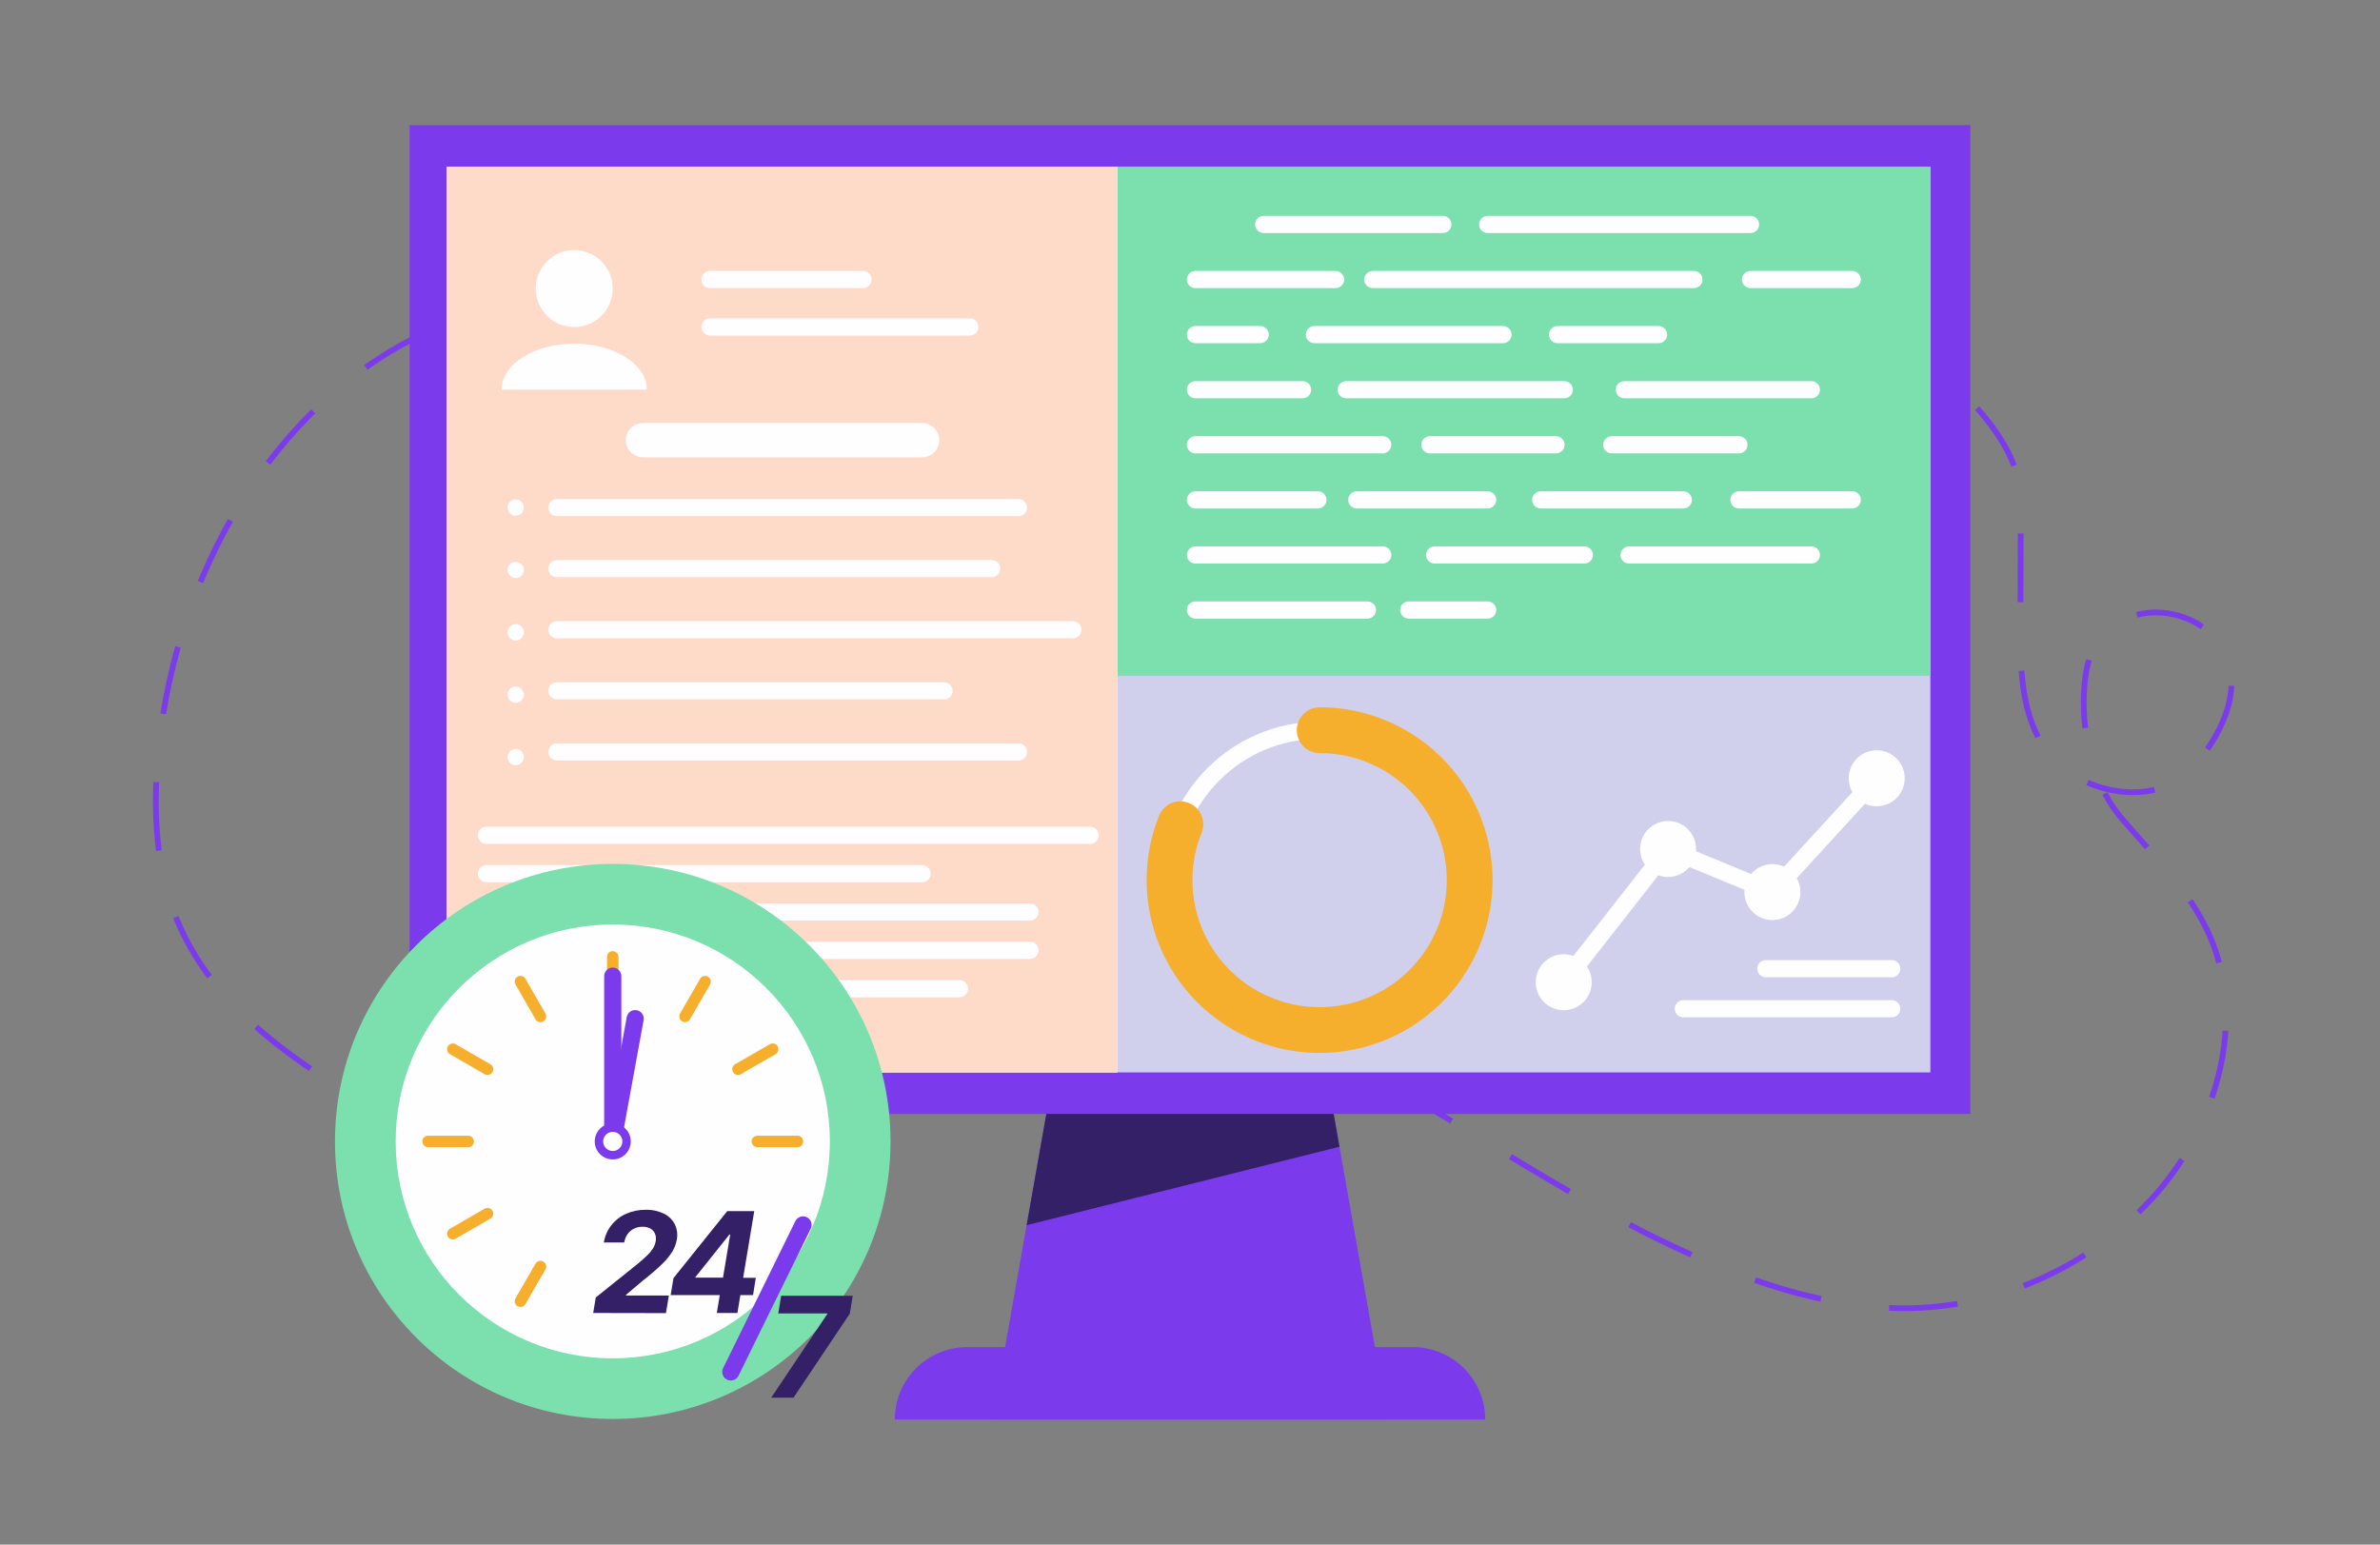 <svg width="416" height="270" viewBox="0 0 416 270" fill="none" xmlns="http://www.w3.org/2000/svg">
    <rect x="0" y="0" width="416" height="270" fill="#808080" stroke="none"/>
    <path d="M74.295 58.179C47.175 70.976 30.865 100.754 27.761 130.578C26.706 140.755 27.008 151.331 30.933 160.793C38.3 178.603 56.546 188.998 73.572 198.069C103.601 214.079 135.799 173.665 169.556 169.359C193.664 166.28 217.688 175.584 238.955 187.357C260.222 199.13 280.171 213.583 302.847 222.329C312.859 226.191 323.473 228.908 334.209 228.667C342.425 228.428 350.502 226.482 357.925 222.953C365.348 219.424 371.954 214.39 377.323 208.17C387.87 195.788 392.782 177.526 385.873 162.788C382.34 155.26 376.17 149.314 370.769 142.961C365.367 136.607 363.378 126.4 364.524 118.12C367.469 96.998 404.579 108.289 383.704 133.8C377.579 141.327 363.861 139.212 357.969 131.542C353.284 125.444 353.11 117.134 353.14 109.449L353.223 87.657C353.223 79.64 347.151 72.482 341.305 66.994C335.386 61.501 328.421 57.252 320.826 54.502C313.23 51.751 305.159 50.555 297.091 50.983"
          stroke="#7C3AED" stroke-miterlimit="10" stroke-dasharray="12 12"/>
    <path d="M242.564 248.126H173.436L188.699 161.885H227.293L242.564 248.126Z" fill="#7C3AED"/>
    <path d="M179.448 214.163L188.699 161.885H227.293L234.126 200.448L179.448 214.163Z" fill="#332066"/>
    <path d="M169.067 235.473H246.933C250.294 235.473 253.517 236.807 255.893 239.181C258.269 241.555 259.604 244.776 259.604 248.134H156.396C156.396 246.471 156.723 244.825 157.36 243.289C157.997 241.752 158.93 240.357 160.107 239.181C161.283 238.005 162.68 237.073 164.218 236.436C165.755 235.8 167.403 235.473 169.067 235.473Z"
          fill="#7C3AED"/>
    <path d="M344.409 21.867H71.591V194.719H344.409V21.867Z" fill="#7C3AED"/>
    <path d="M337.41 29.139H78.582V187.455H337.41V29.139Z" fill="#D0CFEC"/>
    <path d="M230.668 180.093C245.164 180.093 256.915 168.352 256.915 153.868C256.915 139.384 245.164 127.643 230.668 127.643C216.173 127.643 204.422 139.384 204.422 153.868C204.422 168.352 216.173 180.093 230.668 180.093Z"
          stroke="#FEFDFF" stroke-width="3" stroke-miterlimit="10" stroke-linecap="round"/>
    <path d="M230.668 127.635C236.283 127.638 241.749 129.441 246.262 132.78C250.775 136.118 254.096 140.815 255.738 146.18C257.38 151.545 257.256 157.295 255.384 162.585C253.511 167.874 249.99 172.424 245.337 175.564C240.684 178.705 235.146 180.271 229.536 180.032C223.926 179.793 218.541 177.761 214.173 174.237C209.804 170.712 206.683 165.879 205.268 160.45C203.853 155.02 204.219 149.281 206.312 144.075"
          stroke="#F6AE2D" stroke-width="8" stroke-miterlimit="10" stroke-linecap="round"/>
    <path d="M273.323 171.693L291.562 148.403L309.8 155.938L328.031 136.043" stroke="#FEFDFF" stroke-width="3"
          stroke-miterlimit="10" stroke-linecap="round"/>
    <path d="M273.323 176.584C276.027 176.584 278.22 174.394 278.22 171.692C278.22 168.989 276.027 166.799 273.323 166.799C270.619 166.799 268.426 168.989 268.426 171.692C268.426 174.394 270.619 176.584 273.323 176.584Z"
          fill="#FEFDFF"/>
    <path d="M291.562 153.295C294.266 153.295 296.458 151.105 296.458 148.403C296.458 145.7 294.266 143.51 291.562 143.51C288.857 143.51 286.665 145.7 286.665 148.403C286.665 151.105 288.857 153.295 291.562 153.295Z"
          fill="#FEFDFF"/>
    <path d="M309.8 160.831C312.505 160.831 314.697 158.64 314.697 155.938C314.697 153.236 312.505 151.045 309.8 151.045C307.096 151.045 304.903 153.236 304.903 155.938C304.903 158.64 307.096 160.831 309.8 160.831Z"
          fill="#FEFDFF"/>
    <path d="M328.031 140.936C330.736 140.936 332.928 138.745 332.928 136.043C332.928 133.341 330.736 131.15 328.031 131.15C325.327 131.15 323.135 133.341 323.135 136.043C323.135 138.745 325.327 140.936 328.031 140.936Z"
          fill="#FEFDFF"/>
    <path d="M337.418 29.139H195.291V118.127H337.418V29.139Z" fill="#7BE0AD"/>
    <path d="M260.026 39.232H305.973" stroke="#FEFDFF" stroke-width="3" stroke-miterlimit="10" stroke-linecap="round"/>
    <path d="M220.882 39.232H252.199" stroke="#FEFDFF" stroke-width="3" stroke-miterlimit="10" stroke-linecap="round"/>
    <path d="M305.973 48.861H323.752" stroke="#FEFDFF" stroke-width="3" stroke-miterlimit="10" stroke-linecap="round"/>
    <path d="M208.949 48.861H233.448" stroke="#FEFDFF" stroke-width="3" stroke-miterlimit="10" stroke-linecap="round"/>
    <path d="M239.949 48.861H296.082" stroke="#FEFDFF" stroke-width="3" stroke-miterlimit="10" stroke-linecap="round"/>
    <path d="M272.238 58.488H289.897" stroke="#FEFDFF" stroke-width="3" stroke-miterlimit="10" stroke-linecap="round"/>
    <path d="M229.742 58.488H262.708" stroke="#FEFDFF" stroke-width="3" stroke-miterlimit="10" stroke-linecap="round"/>
    <path d="M208.949 58.488H220.265" stroke="#FEFDFF" stroke-width="3" stroke-miterlimit="10" stroke-linecap="round"/>
    <path d="M283.923 68.123H316.61" stroke="#FEFDFF" stroke-width="3" stroke-miterlimit="10" stroke-linecap="round"/>
    <path d="M235.301 68.123H273.421" stroke="#FEFDFF" stroke-width="3" stroke-miterlimit="10" stroke-linecap="round"/>
    <path d="M208.949 68.123H227.678" stroke="#FEFDFF" stroke-width="3" stroke-miterlimit="10" stroke-linecap="round"/>
    <path d="M281.715 77.75H303.947" stroke="#FEFDFF" stroke-width="3" stroke-miterlimit="10" stroke-linecap="round"/>
    <path d="M249.931 77.75H271.974" stroke="#FEFDFF" stroke-width="3" stroke-miterlimit="10" stroke-linecap="round"/>
    <path d="M208.949 77.75H241.69" stroke="#FEFDFF" stroke-width="3" stroke-miterlimit="10" stroke-linecap="round"/>
    <path d="M303.947 87.379H323.752" stroke="#FEFDFF" stroke-width="3" stroke-miterlimit="10" stroke-linecap="round"/>
    <path d="M269.3 87.379H294.228" stroke="#FEFDFF" stroke-width="3" stroke-miterlimit="10" stroke-linecap="round"/>
    <path d="M237.155 87.379H260.026" stroke="#FEFDFF" stroke-width="3" stroke-miterlimit="10" stroke-linecap="round"/>
    <path d="M208.949 87.379H230.359" stroke="#FEFDFF" stroke-width="3" stroke-miterlimit="10" stroke-linecap="round"/>
    <path d="M284.751 97.006H316.61" stroke="#FEFDFF" stroke-width="3" stroke-miterlimit="10" stroke-linecap="round"/>
    <path d="M250.753 97.006H276.924" stroke="#FEFDFF" stroke-width="3" stroke-miterlimit="10" stroke-linecap="round"/>
    <path d="M208.949 97.006H241.69" stroke="#FEFDFF" stroke-width="3" stroke-miterlimit="10" stroke-linecap="round"/>
    <path d="M246.225 106.633H260.026" stroke="#FEFDFF" stroke-width="3" stroke-miterlimit="10" stroke-linecap="round"/>
    <path d="M308.647 169.328H330.66" stroke="#FEFDFF" stroke-width="3" stroke-miterlimit="10" stroke-linecap="round"/>
    <path d="M294.229 176.33H330.661" stroke="#FEFDFF" stroke-width="3" stroke-miterlimit="10" stroke-linecap="round"/>
    <path d="M208.949 106.633H239.015" stroke="#FEFDFF" stroke-width="3" stroke-miterlimit="10" stroke-linecap="round"/>
    <path d="M195.283 29.139H78.077V187.455H195.283V29.139Z" fill="white"/>
    <path d="M195.283 29.139H78.077V187.455H195.283V29.139Z" fill="#FEDAC9"/>
    <path d="M100.369 57.17C104.088 57.17 107.104 54.157 107.104 50.44C107.104 46.724 104.088 43.711 100.369 43.711C96.649 43.711 93.634 46.724 93.634 50.44C93.634 54.157 96.649 57.17 100.369 57.17Z"
          fill="#FEFDFF"/>
    <path d="M113.063 68.108H87.675C87.675 63.674 93.355 60.076 100.369 60.076C107.382 60.076 113.063 63.674 113.063 68.108Z"
          fill="#FEFDFF"/>
    <path d="M124.099 48.861H150.843" stroke="#FEFDFF" stroke-width="3" stroke-miterlimit="10" stroke-linecap="round"/>
    <path d="M124.099 57.156H169.526" stroke="#FEFDFF" stroke-width="3" stroke-miterlimit="10" stroke-linecap="round"/>
    <path d="M112.385 76.938H161.172" stroke="#FEFDFF" stroke-width="6" stroke-miterlimit="10" stroke-linecap="round"/>
    <path d="M90.146 90.155C90.936 90.155 91.577 89.515 91.577 88.725C91.577 87.935 90.936 87.295 90.146 87.295C89.355 87.295 88.714 87.935 88.714 88.725C88.714 89.515 89.355 90.155 90.146 90.155Z"
          fill="#FEFDFF"/>
    <path d="M90.146 101.056C90.936 101.056 91.577 100.415 91.577 99.626C91.577 98.836 90.936 98.195 90.146 98.195C89.355 98.195 88.714 98.836 88.714 99.626C88.714 100.415 89.355 101.056 90.146 101.056Z"
          fill="#FEFDFF"/>
    <path d="M90.146 111.962C90.936 111.962 91.577 111.322 91.577 110.532C91.577 109.742 90.936 109.102 90.146 109.102C89.355 109.102 88.714 109.742 88.714 110.532C88.714 111.322 89.355 111.962 90.146 111.962Z"
          fill="#FEFDFF"/>
    <path d="M90.146 122.862C90.936 122.862 91.577 122.222 91.577 121.432C91.577 120.642 90.936 120.002 90.146 120.002C89.355 120.002 88.714 120.642 88.714 121.432C88.714 122.222 89.355 122.862 90.146 122.862Z"
          fill="#FEFDFF"/>
    <path d="M90.146 133.769C90.936 133.769 91.577 133.128 91.577 132.338C91.577 131.549 90.936 130.908 90.146 130.908C89.355 130.908 88.714 131.549 88.714 132.338C88.714 133.128 89.355 133.769 90.146 133.769Z"
          fill="#FEFDFF"/>
    <path d="M97.348 88.725H178.024" stroke="#FEFDFF" stroke-width="3" stroke-miterlimit="10" stroke-linecap="round"/>
    <path d="M97.348 99.398H173.331" stroke="#FEFDFF" stroke-width="3" stroke-miterlimit="10" stroke-linecap="round"/>
    <path d="M97.348 110.08H187.531" stroke="#FEFDFF" stroke-width="3" stroke-miterlimit="10" stroke-linecap="round"/>
    <path d="M97.348 120.754H165.014" stroke="#FEFDFF" stroke-width="3" stroke-miterlimit="10" stroke-linecap="round"/>
    <path d="M97.348 131.436H178.024" stroke="#FEFDFF" stroke-width="3" stroke-miterlimit="10" stroke-linecap="round"/>
    <path d="M85.023 146.01H190.552" stroke="#FEFDFF" stroke-width="3" stroke-miterlimit="10" stroke-linecap="round"/>
    <path d="M85.023 152.717H161.172" stroke="#FEFDFF" stroke-width="3" stroke-miterlimit="10" stroke-linecap="round"/>
    <path d="M85.023 159.422H180.028" stroke="#FEFDFF" stroke-width="3" stroke-miterlimit="10" stroke-linecap="round"/>
    <path d="M85.023 166.129H180.028" stroke="#FEFDFF" stroke-width="3" stroke-miterlimit="10" stroke-linecap="round"/>
    <path d="M85.023 172.828H167.703" stroke="#FEFDFF" stroke-width="3" stroke-miterlimit="10" stroke-linecap="round"/>
    <path d="M85.023 179.535H112.385" stroke="#FEFDFF" stroke-width="3" stroke-miterlimit="10" stroke-linecap="round"/>
    <path d="M107.104 248.036C133.919 248.036 155.657 226.315 155.657 199.522C155.657 172.728 133.919 151.008 107.104 151.008C80.288 151.008 58.55 172.728 58.55 199.522C58.55 226.315 80.288 248.036 107.104 248.036Z"
          fill="#7BE0AD"/>
    <path d="M107.104 237.436C128.061 237.436 145.05 220.461 145.05 199.521C145.05 178.581 128.061 161.605 107.104 161.605C86.147 161.605 69.157 178.581 69.157 199.521C69.157 220.461 86.147 237.436 107.104 237.436Z"
          fill="#FEFDFF"/>
    <path d="M107.104 174.274V167.266" stroke="#F6AE2D" stroke-width="2" stroke-miterlimit="10" stroke-linecap="round"/>
    <path d="M94.47 177.663L90.967 171.588" stroke="#F6AE2D" stroke-width="2" stroke-miterlimit="10"
          stroke-linecap="round"/>
    <path d="M85.219 186.899L79.147 183.398" stroke="#F6AE2D" stroke-width="2" stroke-miterlimit="10"
          stroke-linecap="round"/>
    <path d="M81.836 199.521H74.823" stroke="#F6AE2D" stroke-width="2" stroke-miterlimit="10" stroke-linecap="round"/>
    <path d="M85.219 212.145L79.147 215.652" stroke="#F6AE2D" stroke-width="2" stroke-miterlimit="10"
          stroke-linecap="round"/>
    <path d="M94.47 221.389L90.967 227.456" stroke="#F6AE2D" stroke-width="2" stroke-miterlimit="10"
          stroke-linecap="round"/>
    <path d="M132.371 199.521H139.385" stroke="#F6AE2D" stroke-width="2" stroke-miterlimit="10" stroke-linecap="round"/>
    <path d="M128.989 186.899L135.061 183.398" stroke="#F6AE2D" stroke-width="2" stroke-miterlimit="10"
          stroke-linecap="round"/>
    <path d="M119.737 177.663L123.24 171.588" stroke="#F6AE2D" stroke-width="2" stroke-miterlimit="10"
          stroke-linecap="round"/>
    <path d="M111.021 178.061L107.104 199.521" stroke="#7C3AED" stroke-width="3" stroke-miterlimit="10"
          stroke-linecap="round"/>
    <path d="M107.104 170.639V199.521" stroke="#7C3AED" stroke-width="3" stroke-miterlimit="10" stroke-linecap="round"/>
    <path d="M107.104 202.668C108.843 202.668 110.253 201.259 110.253 199.521C110.253 197.784 108.843 196.375 107.104 196.375C105.365 196.375 103.955 197.784 103.955 199.521C103.955 201.259 105.365 202.668 107.104 202.668Z"
          fill="#7C3AED"/>
    <path d="M107.104 201.199C108.032 201.199 108.784 200.447 108.784 199.52C108.784 198.593 108.032 197.842 107.104 197.842C106.176 197.842 105.424 198.593 105.424 199.52C105.424 200.447 106.176 201.199 107.104 201.199Z"
          fill="#FEFDFF"/>
    <path d="M103.684 229.51L104.136 226.8L111.451 220.929C112.083 220.402 112.611 219.935 113.055 219.521C113.45 219.152 113.799 218.738 114.095 218.287C114.352 217.889 114.526 217.443 114.607 216.977C114.703 216.522 114.655 216.049 114.472 215.622C114.306 215.246 114.02 214.936 113.658 214.741C113.244 214.529 112.782 214.426 112.317 214.44C111.795 214.429 111.279 214.542 110.81 214.771C110.366 214.991 109.983 215.317 109.695 215.72C109.389 216.157 109.188 216.66 109.108 217.188H105.544C105.718 216.089 106.169 215.053 106.855 214.177C107.532 213.312 108.412 212.627 109.417 212.182C110.489 211.7 111.654 211.459 112.829 211.474C113.943 211.438 115.049 211.671 116.054 212.152C116.875 212.551 117.544 213.206 117.96 214.019C118.36 214.87 118.477 215.828 118.291 216.751C118.157 217.452 117.902 218.125 117.538 218.738C117.043 219.536 116.448 220.267 115.767 220.914C114.713 221.935 113.601 222.895 112.438 223.789L109.424 226.333V226.454H116.912L116.4 229.533L103.684 229.51Z"
          fill="#332066"/>
    <path d="M132.107 223.361H129.893L131.836 211.701H127.12L117.718 223.414L117.229 226.38H125.809L125.29 229.511H128.891L129.41 226.38H131.625L132.107 223.361ZM121.561 223.226L127.489 215.804H127.633L126.374 223.331H121.545L121.561 223.226Z"
          fill="#332066"/>
    <path d="M134.797 244.318L144.59 229.707L144.643 229.587H136.032L136.537 226.508H149.05L148.538 229.632L138.692 244.318H134.797Z"
          fill="#332066"/>
    <path d="M127.738 239.816L140.364 214.117" stroke="#7C3AED" stroke-width="3" stroke-miterlimit="10"
          stroke-linecap="round"/>
</svg>
